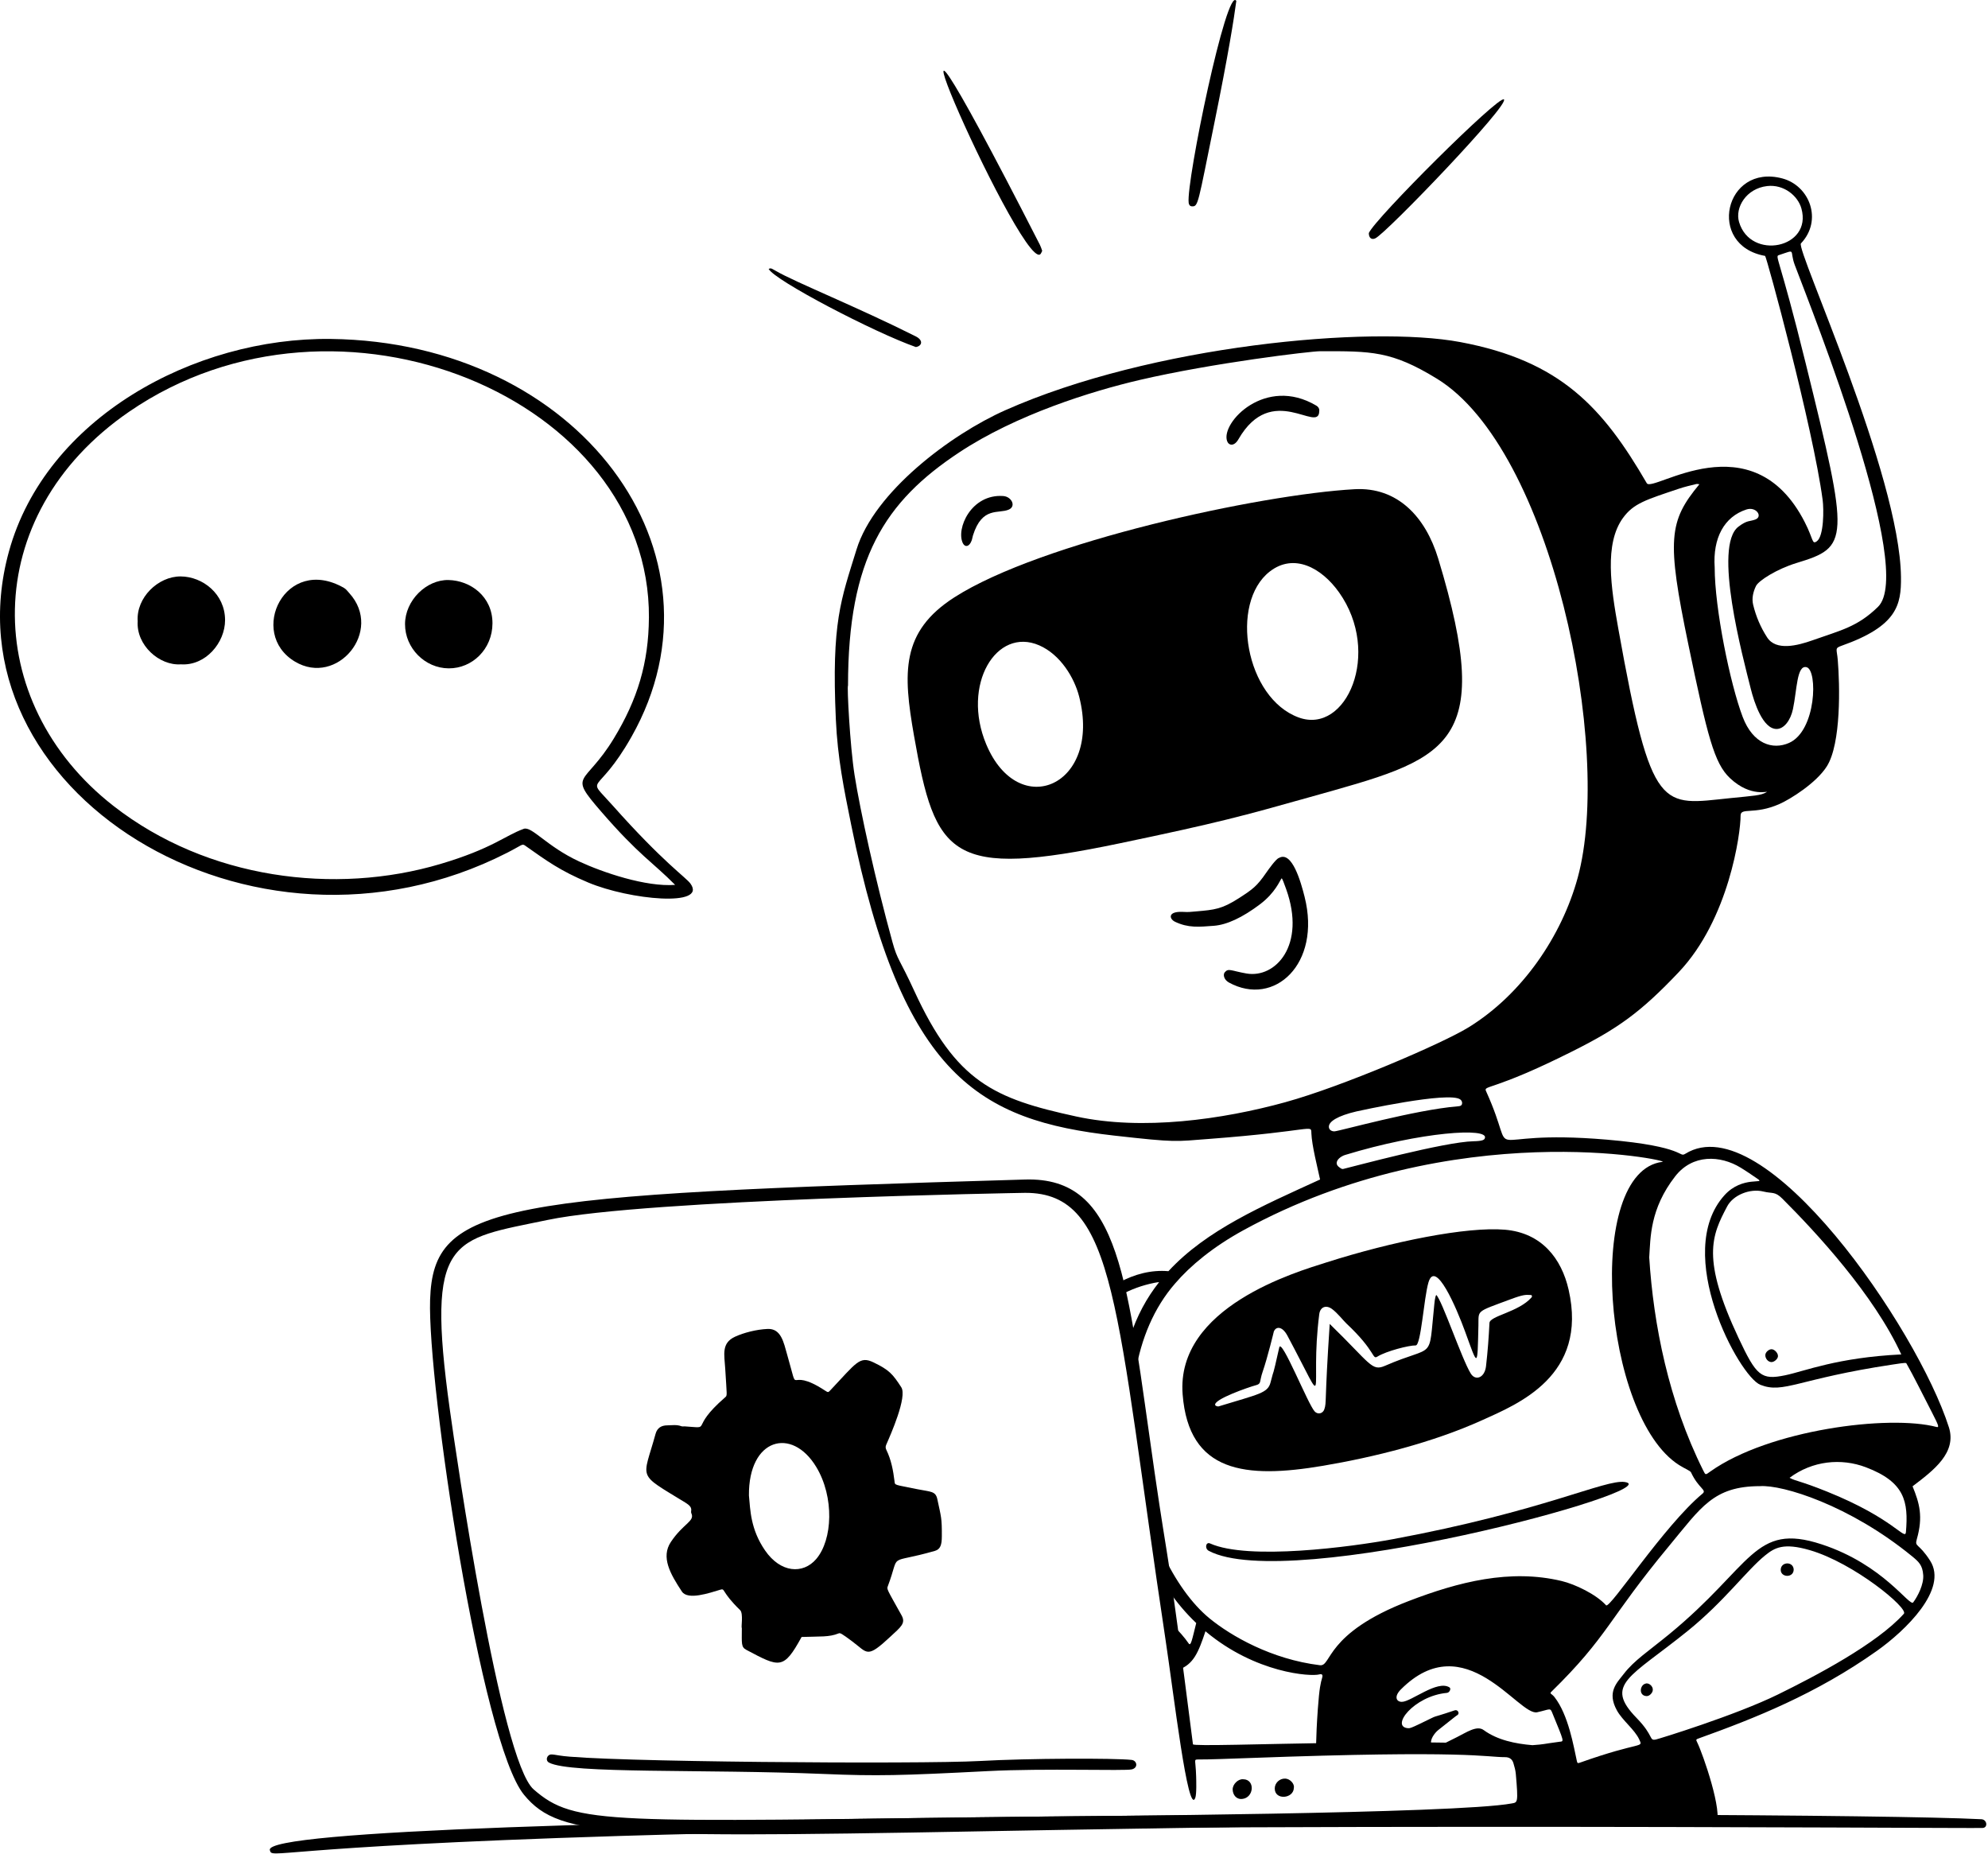 <svg width="400" height="373" viewBox="0 0 400 373" fill="none" xmlns="http://www.w3.org/2000/svg">
<path d="M398.662 365.963C399.81 366.022 400.041 367.637 398.933 367.721C397.015 367.866 217.704 366.442 124.786 369.328C54.274 371.518 54.772 374.099 54.291 372.164C52.324 364.242 362.739 364.122 398.662 365.965V365.963Z" fill="black"/>
<path d="M239.167 40.776C239.207 41.11 239.354 41.493 239.849 41.51C241.113 41.552 241.006 41.091 244.356 24.655C247.125 11.09 248.305 3.621 248.755 0.19C246.849 -3.064 238.658 36.552 239.167 40.776Z" fill="black"/>
<path d="M209.281 51.173C209.485 51.03 209.56 50.706 209.699 50.456C209.531 50.01 209.424 49.618 209.241 49.263C167.698 -32.065 205.135 54.061 209.281 51.173Z" fill="black"/>
<path d="M302.599 19.993C301.554 19.17 276.674 43.947 275.418 46.883C275.406 47.893 276.001 48.295 276.739 47.937C279.015 46.839 303.844 20.971 302.597 19.991L302.599 19.993Z" fill="black"/>
<path d="M184.239 67.659C172.567 61.8 159.866 56.702 156.124 54.506C154.909 53.793 155.092 53.999 154.656 54.087C155.786 56.376 175.899 66.874 184.271 69.812C185.451 69.644 185.909 68.496 184.239 67.659Z" fill="black"/>
<path d="M272.558 98.411C253.545 99.463 209.4 109.031 192.036 120.157C181.227 127.083 181.687 135.348 183.904 147.992C188.206 172.524 191.243 176.75 225.283 169.649C245.325 165.467 250.163 164.113 263.591 160.339C291.044 152.621 301.056 150.827 289.38 112.374C286.818 103.935 281.162 97.936 272.558 98.411ZM198.437 149.729C193.429 137.771 200.444 126.044 209.11 129.826C213.338 131.671 216.154 136.288 217.139 140.148C221.71 158.059 204.968 165.32 198.437 149.729ZM261.318 144.336C250.605 140.444 247.317 121.309 255.499 114.961C260.291 111.242 265.855 114.12 269.443 119.189C278.044 131.341 270.92 147.823 261.318 144.336Z" fill="black"/>
<path d="M262.498 180.424C261.753 177.464 259.974 171.076 257.332 172.593C256.758 172.729 255.132 175.039 254.793 175.531C252.9 178.276 252.098 178.857 249.332 180.647C245.853 182.893 244.354 183.024 240.734 183.337C239.225 183.472 239.259 183.495 238.005 183.438C234.892 183.293 235.241 184.862 236.428 185.428C239.116 186.702 241.236 186.462 244.242 186.236C246.859 186.038 249.985 184.58 253.539 181.898C256.623 179.57 257.525 177.092 257.877 176.682C258.032 176.77 258.35 177.647 258.785 178.863C262.835 190.162 256.634 196.842 250.803 195.833C247.666 195.29 247.176 194.686 246.415 195.614C246.064 196.047 246.234 197.076 247.273 197.65C256.377 202.642 265.891 193.908 262.498 180.428V180.424Z" fill="black"/>
<path d="M249.174 88.378C255.916 76.654 265.343 87.325 265.442 82.726C265.51 82.272 265.291 81.858 264.841 81.591C254.612 75.532 245.632 85 246.892 88.702C247.218 89.659 248.329 89.851 249.174 88.378Z" fill="black"/>
<path d="M195.532 108.658C195.639 108.347 195.675 108.008 195.772 107.697C197.629 101.795 200.929 103.433 202.995 102.504C204.507 101.822 203.521 99.904 201.865 99.784C195.408 99.317 192.301 106.389 193.742 109.291C194.152 110.114 195.048 110.063 195.532 108.658Z" fill="black"/>
<path d="M326.934 298.13C323.009 297.533 310.555 304.001 280.233 309.632C271.881 311.182 251.168 313.938 243.471 310.486C242.628 310.107 242.333 311.504 243.213 311.973C259.397 320.58 336.185 299.538 326.936 298.13H326.934Z" fill="black"/>
<path d="M360.737 315.121C360.142 314.086 358.303 314.389 358.297 315.792C358.293 317.136 360.156 317.395 360.735 316.402C360.96 316.015 360.962 315.512 360.737 315.121Z" fill="black"/>
<path d="M331.377 338.648H331.163V338.672C329.913 338.903 329.667 341.126 331.289 341.194C331.568 341.206 331.838 341.086 332.092 340.849C333.136 339.879 332.204 338.667 331.377 338.648Z" fill="black"/>
<path d="M356.489 271.42C355.94 271.382 355.223 271.996 355.198 272.56C355.153 273.277 355.749 273.994 356.43 274.003C356.965 274.009 357.663 273.418 357.734 272.892C357.819 272.276 357.124 271.464 356.491 271.42H356.489Z" fill="black"/>
<path d="M266.206 294.863C276.475 293.125 288.276 290.193 298.229 285.689C305.394 282.448 319.575 276.775 315.614 259.43C314.199 253.231 310.25 248.002 302.783 247.373C295.15 246.729 280.226 249.695 266.799 253.982C260.905 255.865 236.577 262.892 237.955 280.504C239.189 296.287 250.599 297.505 266.206 294.863ZM252.614 278.681C253.89 278.346 253.323 278.054 254.069 275.904C255.037 273.123 256.307 267.848 256.307 267.848C256.747 266.794 257.994 266.735 259.044 268.702C267.681 284.873 263.428 280.206 265.441 264.379C265.626 262.92 266.797 262.44 268.005 263.319C269.111 264.127 270.329 265.696 270.888 266.222C276.951 271.91 276.052 273.574 277.159 272.89C278.947 271.786 283.52 270.616 284.845 270.652C285.922 270.679 286.483 261.136 287.413 257.985C288.829 253.187 293.063 263.14 294.779 267.84C297.371 274.93 297.268 275.41 297.468 266.659C297.541 263.464 296.845 264.011 303.974 261.355C306.59 260.381 306.996 260.459 308.023 260.513C308.258 260.526 308.322 260.806 308.155 260.995C305.553 263.965 299.763 264.693 299.691 266.136C299.542 269.087 299.35 271.767 298.997 274.838C298.728 277.17 296.883 277.85 295.926 276.306C294.13 273.412 290.103 261.441 288.982 260.496C288.715 260.883 288.604 262.295 288.595 262.371C287.373 274.146 288.917 270.284 278.692 274.743C275.981 275.925 275.817 274.369 267.548 266.327C266.475 282.429 266.955 281.989 266.467 283.493C266.181 284.371 265.163 284.615 264.526 283.939C263.177 282.507 257.843 269.074 257.399 271.049C255.813 278.121 256.532 274.579 255.645 278.085C255.096 280.26 253.302 280.433 245.247 282.9C244.94 282.995 244.557 282.78 244.513 282.677C244.021 281.516 251.448 278.986 252.609 278.681H252.614Z" fill="black"/>
<path d="M392.12 287.087C385.831 267.342 355.005 222.244 339.102 232.096C337.731 232.946 339.361 230.633 323.356 229.261C296.001 226.924 306.007 234.932 298.992 219.474C298.453 218.285 300.435 219.501 316.438 211.462C325.468 206.927 330.047 203.727 337.792 195.547C347.868 184.906 350.236 167.641 350.219 164.082C350.211 162.336 352.947 163.994 358.044 161.737C360.261 160.752 365.45 157.509 367.564 154.175C370.484 149.564 370.189 137.766 369.771 132.753C369.588 130.555 369.1 130.412 370.501 129.918C381.784 125.934 382.549 121.645 382.49 116.077C382.267 95.48 361.288 50.098 362.36 48.969C366.771 44.331 364.136 37.355 358.604 35.891C347.001 32.825 343.293 49.377 355.15 51.478C355.417 51.522 364.777 85.914 366.731 100.583C366.971 102.394 367.003 107.863 365.555 108.888C364.558 109.59 364.92 108.536 363.13 105.038C352.546 84.334 332.514 99.212 331.347 97.209C322.489 81.961 314.006 72.593 293.805 68.811C275.654 65.409 231.654 69.473 202.271 82.523C191.242 87.424 175.891 98.995 172.341 110.53C169.207 120.696 167.288 125.107 168.18 144.739C168.531 152.528 169.804 158.695 171.26 165.902C181.51 216.634 197.157 225.389 224.206 228.443C236.845 229.867 236.334 229.64 243.393 229.101C264.489 227.498 263.79 226.093 263.858 227.976C263.95 230.42 265.099 234.884 265.608 237.273C253.978 242.593 242.754 247.42 235.097 255.718C231.652 255.426 228.32 256.286 225.133 258.007C225.327 258.785 225.514 259.582 225.697 260.403C227.525 259.427 229.664 258.579 232.314 258.051C232.621 257.99 232.924 257.944 233.223 257.919C230.726 261.076 228.732 264.727 227.35 269.018C227.729 271.254 228.097 273.606 228.465 276.071C229.601 269.361 232.131 263.116 236.473 258.154C239.464 254.667 244.039 250.836 250.217 247.46C292.658 224.236 336.343 233.504 334.513 233.72C318.686 235.639 322.5 285.011 337.847 294.718C339.062 295.488 340.081 295.844 340.251 296.201C341.763 299.451 343.478 299.704 342.565 300.461C334.816 306.897 323.895 323.757 323.152 322.928C321.181 320.734 316.93 318.696 314.238 318.05C303.844 315.553 293.458 318.225 283.439 322.074C266.561 328.563 267.968 335.279 265.587 334.985C255.827 333.796 247.699 329.101 243.368 325.563C239.748 322.602 236.443 317.911 233.812 312.27C234.146 314.365 234.487 316.573 234.933 319.676C236.732 322.32 238.675 324.59 240.69 326.502C239.855 329.815 239.618 331.253 239.167 330.601C238.37 329.44 237.255 328.17 235.93 326.851C236.273 329.381 236.668 332.358 237.131 335.891C240.148 334.81 241.126 332.419 242.546 328.157C252.688 336.659 263.803 337.29 265.431 336.836C266.005 336.68 266.197 336.903 266.033 337.482C265.717 338.609 265.467 339.484 265.156 343.811C264.954 346.638 264.846 349.036 264.8 351.104C272.595 350.967 280.948 350.872 288.037 350.984C287.578 350.06 288.636 348.624 289.385 348.026C292.902 345.231 292.995 345.155 293.222 345.027C293.744 344.739 293.369 343.83 292.692 344.061C286.781 346.059 290.403 344.511 285.616 346.802C283.969 347.591 283.666 347.675 283.363 347.656C279.638 347.452 284.436 341.171 291.125 340.548C291.676 340.5 292.019 339.684 291.655 339.45C289.198 337.871 283.902 342.37 282.046 342.351C280.91 342.339 280.471 341.253 281.859 339.859C294.802 326.88 305.567 345.248 309.28 344.448C311.709 343.918 311.896 343.51 312.258 344.4C314.827 350.664 314.711 350.258 313.781 350.382C310.06 350.881 310.986 350.868 308.342 351.068C304.923 350.788 301.287 350.05 298.518 348.024C297.147 347.017 295.012 348.531 293.142 349.452C291.646 350.186 290.673 350.691 289.991 351.022C296.293 351.16 301.364 351.486 303.727 352.13C306.015 352.753 306.791 355.334 306.798 356.968C306.838 367.963 308.514 363.901 281.325 366.364C280.683 366.423 275.033 366.619 267.223 366.873C271.826 368.299 288.477 366.612 342.043 366.84C344.958 366.852 345.011 367.574 345.301 367.079C346.744 364.595 342.622 352.809 341.5 350.527C341.206 349.93 341.216 349.913 341.847 349.686C352.956 345.698 365.396 340.79 377.659 332.088C383.29 328.096 392.053 319.733 388.355 313.957C386.018 310.303 385.208 311.277 385.679 309.621C386.971 305.091 386.222 302.417 384.821 298.993C389.108 295.745 393.759 292.224 392.124 287.091L392.12 287.087ZM349.91 44.657C349.056 41.777 351.328 37.913 355.568 37.429C358.909 37.048 361.736 39.368 362.457 41.941C364.706 49.966 352.199 52.458 349.91 44.657ZM361.464 113.259C372.085 110.028 372.19 109.026 363.324 73.11C357.952 51.325 357.053 51.604 357.96 51.306C361.574 50.121 359.967 50.245 361.134 53.34C364.975 63.491 385.372 114.725 377.873 122.068C373.708 126.149 370.28 126.813 364.744 128.788C361.637 129.891 357.342 130.986 355.558 128.218C354.235 126.176 353.305 123.976 352.745 121.645C352.443 120.393 352.737 119.068 353.316 117.884C353.854 116.788 357.539 114.458 361.464 113.259ZM351.382 102.495C353.374 101.843 354.75 103.921 353.183 104.51C352.018 104.946 351.597 104.584 349.803 105.934C344.622 109.828 350.682 132.196 352.27 138.563C352.952 141.291 354.687 146.668 357.489 146.645C358.917 146.634 360.259 144.977 360.755 142.646C361.572 138.803 361.513 133.685 363.505 134.219C365.764 134.817 365.482 147.004 359.975 149.448C356.664 150.915 352.701 149.638 350.648 144.24C348.109 137.558 345.007 122.367 345.007 114.157C344.603 108.214 346.927 103.951 351.382 102.495ZM326.551 104.197C328.692 101.246 331.185 100.539 337.887 98.286C338.999 97.912 340.152 97.659 341.292 97.373C341.488 97.325 341.715 97.394 341.93 97.413C335.76 104.859 335.329 108.553 339.704 129.621C343.562 148.195 344.925 153.54 348.059 156.508C352.354 160.584 356.092 158.973 355.438 159.356C354.273 160.041 352.941 160.067 348.219 160.548C334.279 161.968 332.329 163.979 325.613 126.46C324.126 118.155 322.773 109.407 326.551 104.193V104.197ZM258.7 221.703C245.966 225.214 229.824 227.486 216.551 224.6C200.035 221.011 192.397 217.715 183.922 199.262C180.963 192.812 180.588 193.235 179.562 189.491C176.152 177.092 173.09 163.171 171.941 155.893C171.016 150.023 170.397 137.922 170.628 137.913C170.628 112.384 178.022 100.901 193.032 90.987C204.439 83.448 219.504 78.718 229.338 76.429C244.047 73.007 263.702 70.651 265.677 70.651C275.915 70.647 279.951 70.554 289.137 76.192C312.21 90.358 324.551 150.563 317.447 176.56C314.265 188.202 306.356 199.987 295.452 206.687C290.107 209.966 269.998 218.588 258.698 221.699L258.7 221.703ZM267.387 226.792C267.217 225.616 269.23 224.446 272.911 223.584C273.096 223.54 291.638 219.436 293.838 221.188C294.065 221.369 294.192 221.617 294.19 221.888C294.19 222.484 293.683 222.526 293.275 222.557C284.795 223.245 269.531 227.526 268.536 227.583C267.995 227.622 267.463 227.332 267.385 226.79L267.387 226.792ZM298.754 228.992C298.624 229.29 298.363 229.541 296.463 229.581C290.614 229.709 272.253 234.688 270.269 235.151C270.139 235.184 269.979 235.159 269.846 235.071C269.417 234.783 269.064 234.574 268.969 234.135C268.797 233.333 269.842 232.578 270.643 232.338C285.811 227.702 299.743 226.726 298.754 228.992ZM358.625 241.129C365.356 247.851 377.04 260.434 382.551 272.462C369.617 273.099 363.202 275.821 359.205 276.654C354.363 277.662 353.4 276.799 349.824 269.187C342.281 253.142 344.403 248.571 347.527 242.671C348.715 240.428 352.07 239.017 354.817 239.696C356.643 240.151 357.112 239.621 358.625 241.129ZM383.073 324.63C377.629 330.7 365.265 337.177 357.739 340.87C349.18 345.071 333.713 349.823 333.164 349.93C331.745 350.205 332.845 349.238 329.292 345.593C322.683 338.805 328.003 337.433 339.548 328.113C346.953 322.135 351.46 315.875 355.162 312.89C357.066 311.355 358.843 310.294 364.142 311.836C373.025 314.421 384.055 323.534 383.073 324.63ZM386.967 316.836C387.099 318.746 385.862 321.119 384.956 322.337C384.23 323.313 379.037 314.771 366.513 310.663C352.861 306.184 352.661 314.97 335.802 328.79C331.635 332.204 328.81 334.011 326.722 336.722C325.302 338.561 323.295 340.368 325.329 344.065C326.465 346.131 328.899 347.906 329.833 349.928C330.661 351.726 330.278 350.186 317.895 354.583C317.468 354.734 317.38 354.707 317.285 354.297C316.635 351.373 315.598 345.008 312.776 341.394C312.246 340.713 311.734 340.727 312.109 340.361C323.627 329.087 323.436 325.927 335.872 310.942C342.253 303.252 344.75 298.961 354.123 298.961C358.654 298.646 372.135 302.787 384.663 313.021C386.047 314.15 386.826 314.836 386.964 316.834L386.967 316.836ZM360.076 297.28C364.651 293.862 370.438 293.267 375.427 295.162C383.288 298.143 384.003 302.083 383.487 308.189C383.332 310.027 381.142 305.505 367.602 300.053C362.11 297.846 361.344 297.979 360.076 297.28ZM344.134 296.012C343.124 296.729 343.194 296.792 342.683 295.768C335.731 281.824 332.691 266.482 331.837 252.944C332.104 249.027 331.936 243.207 337.071 236.623C340.556 232.153 346.128 232.38 350.232 234.892C351.397 235.599 352.52 236.383 353.646 237.149C355.389 238.329 350.606 236.404 346.961 240.456C336.503 252.075 349.921 276.89 354.203 278.577C358.894 280.423 361.689 277.375 380.778 274.504C383.649 274.073 383.494 274.094 383.666 274.42C384.512 275.996 383.942 274.727 388.78 284.243C389.968 286.58 390.275 287.224 389.661 287.06C380.042 284.531 355.943 287.634 344.134 296.012Z" fill="black"/>
<path d="M213.065 368.118C124.103 369.742 112.841 370.024 105.446 361.063C96.801 350.588 85.987 278.368 86.54 261.452C87.175 241.968 100.376 240.398 206.256 237.279C225.612 236.709 226.689 257.428 232.305 296.132C235.359 317.175 234.497 307.518 240.031 350.893C240.134 351.698 294.971 349.042 304.634 351.675C306.923 352.298 307.75 354.879 307.705 356.513C307.365 368.966 309.529 364.397 282.34 366.862C280.039 367.071 213.109 368.114 213.065 368.118ZM207.078 365.461C218.197 365.331 293.114 364.862 304.167 362.79C305.36 362.567 305.507 362.75 304.99 356.823C304.927 356.101 304.714 355.38 304.508 354.681C304.273 353.88 303.703 353.478 302.849 353.48C298.852 353.484 295.577 352.025 251.358 353.655C241.06 354.033 242.791 353.907 241.041 353.945C240.119 353.964 240.58 354.017 240.67 357.275C240.694 358.089 240.79 360.933 240.492 361.69C239.034 365.386 236.186 340.914 234.497 329.743C224.463 263.406 224.813 239.875 206.247 239.959C206.203 239.959 130.121 241.236 110.223 245.403C90.812 249.466 85.627 248.518 90.511 283.584C91.736 292.383 100.677 354.115 107.366 359.959C115.723 367.258 122.16 366.458 207.076 365.463L207.078 365.461Z" fill="black"/>
<path d="M148.929 323.914C145.044 320.134 145.965 319.485 144.945 319.79C142.763 320.442 138.388 321.962 137.196 320.156C134.865 316.62 132.938 313.246 134.989 310.181C137.511 306.409 139.869 306.041 139.097 304.399C138.866 303.908 139.667 303.357 137.928 302.289C128.008 296.199 129.312 297.884 131.901 288.448C132.24 287.211 133.102 286.742 134.251 286.73C135.204 286.719 136.169 286.549 137.107 286.908C137.303 286.984 137.549 286.919 137.77 286.936C143.599 287.335 138.43 287.577 145.862 281.132C146.386 280.678 146.249 280.964 145.921 275.346C145.755 272.519 145.075 270.177 147.938 268.88C149.656 268.099 152.174 267.435 154.444 267.336C157.181 267.216 157.683 270.072 158.377 272.489C161.042 281.765 158.009 274.502 165.988 279.725C166.646 280.156 166.633 280.139 167.153 279.586C172.344 274.088 172.973 272.729 175.76 274.067C178.92 275.585 179.631 276.423 181.341 279.065C182.578 280.974 179.231 288.547 178.314 290.631C178.146 291.014 178.169 291.317 178.345 291.677C179.313 293.654 179.715 295.785 179.98 297.947C180.087 298.82 179.757 298.601 184.658 299.59C187.222 300.107 188.249 299.937 188.591 301.553C189.37 305.21 189.525 305.314 189.504 309.051C189.496 310.715 189.25 311.66 188.097 311.988C178.202 314.821 181.295 312.011 178.64 319.079C178.404 319.705 178.402 319.569 181.4 324.945C182.294 326.548 181.255 327.278 179.273 329.129C174.349 333.729 174.637 332.547 171.511 330.218C169.286 328.563 169.067 328.452 168.735 328.584C166.785 329.367 165.121 329.162 161.289 329.301C157.643 335.946 156.882 335.452 150.184 331.901C149.076 331.314 149.263 330.645 149.263 327.478C149.072 327.478 149.606 324.573 148.929 323.914ZM150.691 300.837C150.971 303.734 150.99 307.606 153.931 311.889C157.05 316.428 161.568 316.718 164.221 313.629C167.555 309.743 167.889 301.138 164.233 295.095C159.303 286.944 150.584 289.353 150.691 300.837Z" fill="black"/>
<path d="M227.684 354.034C224.264 353.651 206.97 353.701 197.117 354.253C185.306 354.909 120.316 354.465 112.567 353.146C111.692 352.997 111.145 352.908 110.833 352.94C110.059 353.022 109.653 354.139 110.478 354.579C114.779 356.873 141.458 355.847 165.864 356.863C176.434 357.305 181.24 357.189 198.785 356.282C210.175 355.693 226.433 356.284 227.752 355.933C229.068 355.586 228.77 354.154 227.684 354.032V354.034Z" fill="black"/>
<path d="M250.135 357.925C252.596 357.933 252.352 361.696 249.872 361.894C248.812 361.978 248.063 361.124 248.021 360.015C247.979 358.943 249.133 357.822 250.135 357.925Z" fill="black"/>
<path d="M260.334 359.622C260.321 361.864 256.447 362.211 256.489 359.746C256.508 358.66 257.473 357.735 258.622 357.792C259.587 357.84 260.489 358.864 260.334 359.622Z" fill="black"/>
<path d="M66.564 68.183C116.466 68.799 147.934 111.272 127.076 148.186C120.029 160.657 117.619 155.676 123.266 162.028C133.504 173.543 137.989 176.462 138.92 177.743C142.391 182.525 126.659 181.027 118.336 177.525C112.688 175.148 110.057 173.21 105.669 170.114C105.023 169.66 105.126 169.973 102.051 171.542C50.487 197.851 -11.373 158.764 1.796 110.95C9.179 84.148 39.013 67.844 66.564 68.183ZM130.57 124.288C130.866 80.124 68.074 53.911 25.994 82.817C-4.422 103.71 -3.86 141.326 22.852 162.142C41.728 176.851 67.407 180.101 88.625 173.799C99.039 170.705 101.546 168.131 105.368 166.736C107.003 166.141 109.935 170.242 116.556 173.309C121.283 175.499 129.922 178.45 135.841 178.008C131.369 173.473 128.573 172.058 120.953 163.255C114.144 155.39 117.583 158.289 123.498 148.566C128.273 140.72 130.504 133.363 130.565 124.288H130.57Z" fill="black"/>
<path d="M69.212 118.266C69.639 118.51 69.951 118.952 70.293 119.33C77.18 126.92 67.847 138.173 59.345 133.091C49.745 127.353 57.439 111.516 69.212 118.266Z" fill="black"/>
<path d="M90.228 116.681C94.695 116.769 99.102 120.019 99.089 125.391C99.077 130.56 95.049 134.476 90.282 134.449C85.516 134.422 81.488 130.4 81.496 125.551C81.504 120.785 85.791 116.593 90.228 116.681Z" fill="black"/>
<path d="M36.383 133.641C32.06 133.94 27.393 129.787 27.704 124.979C27.38 120.229 31.821 115.928 36.352 115.957C40.802 115.987 45.274 119.487 45.285 124.739C45.293 129.278 41.364 133.98 36.383 133.641Z" fill="black"/>
</svg>
